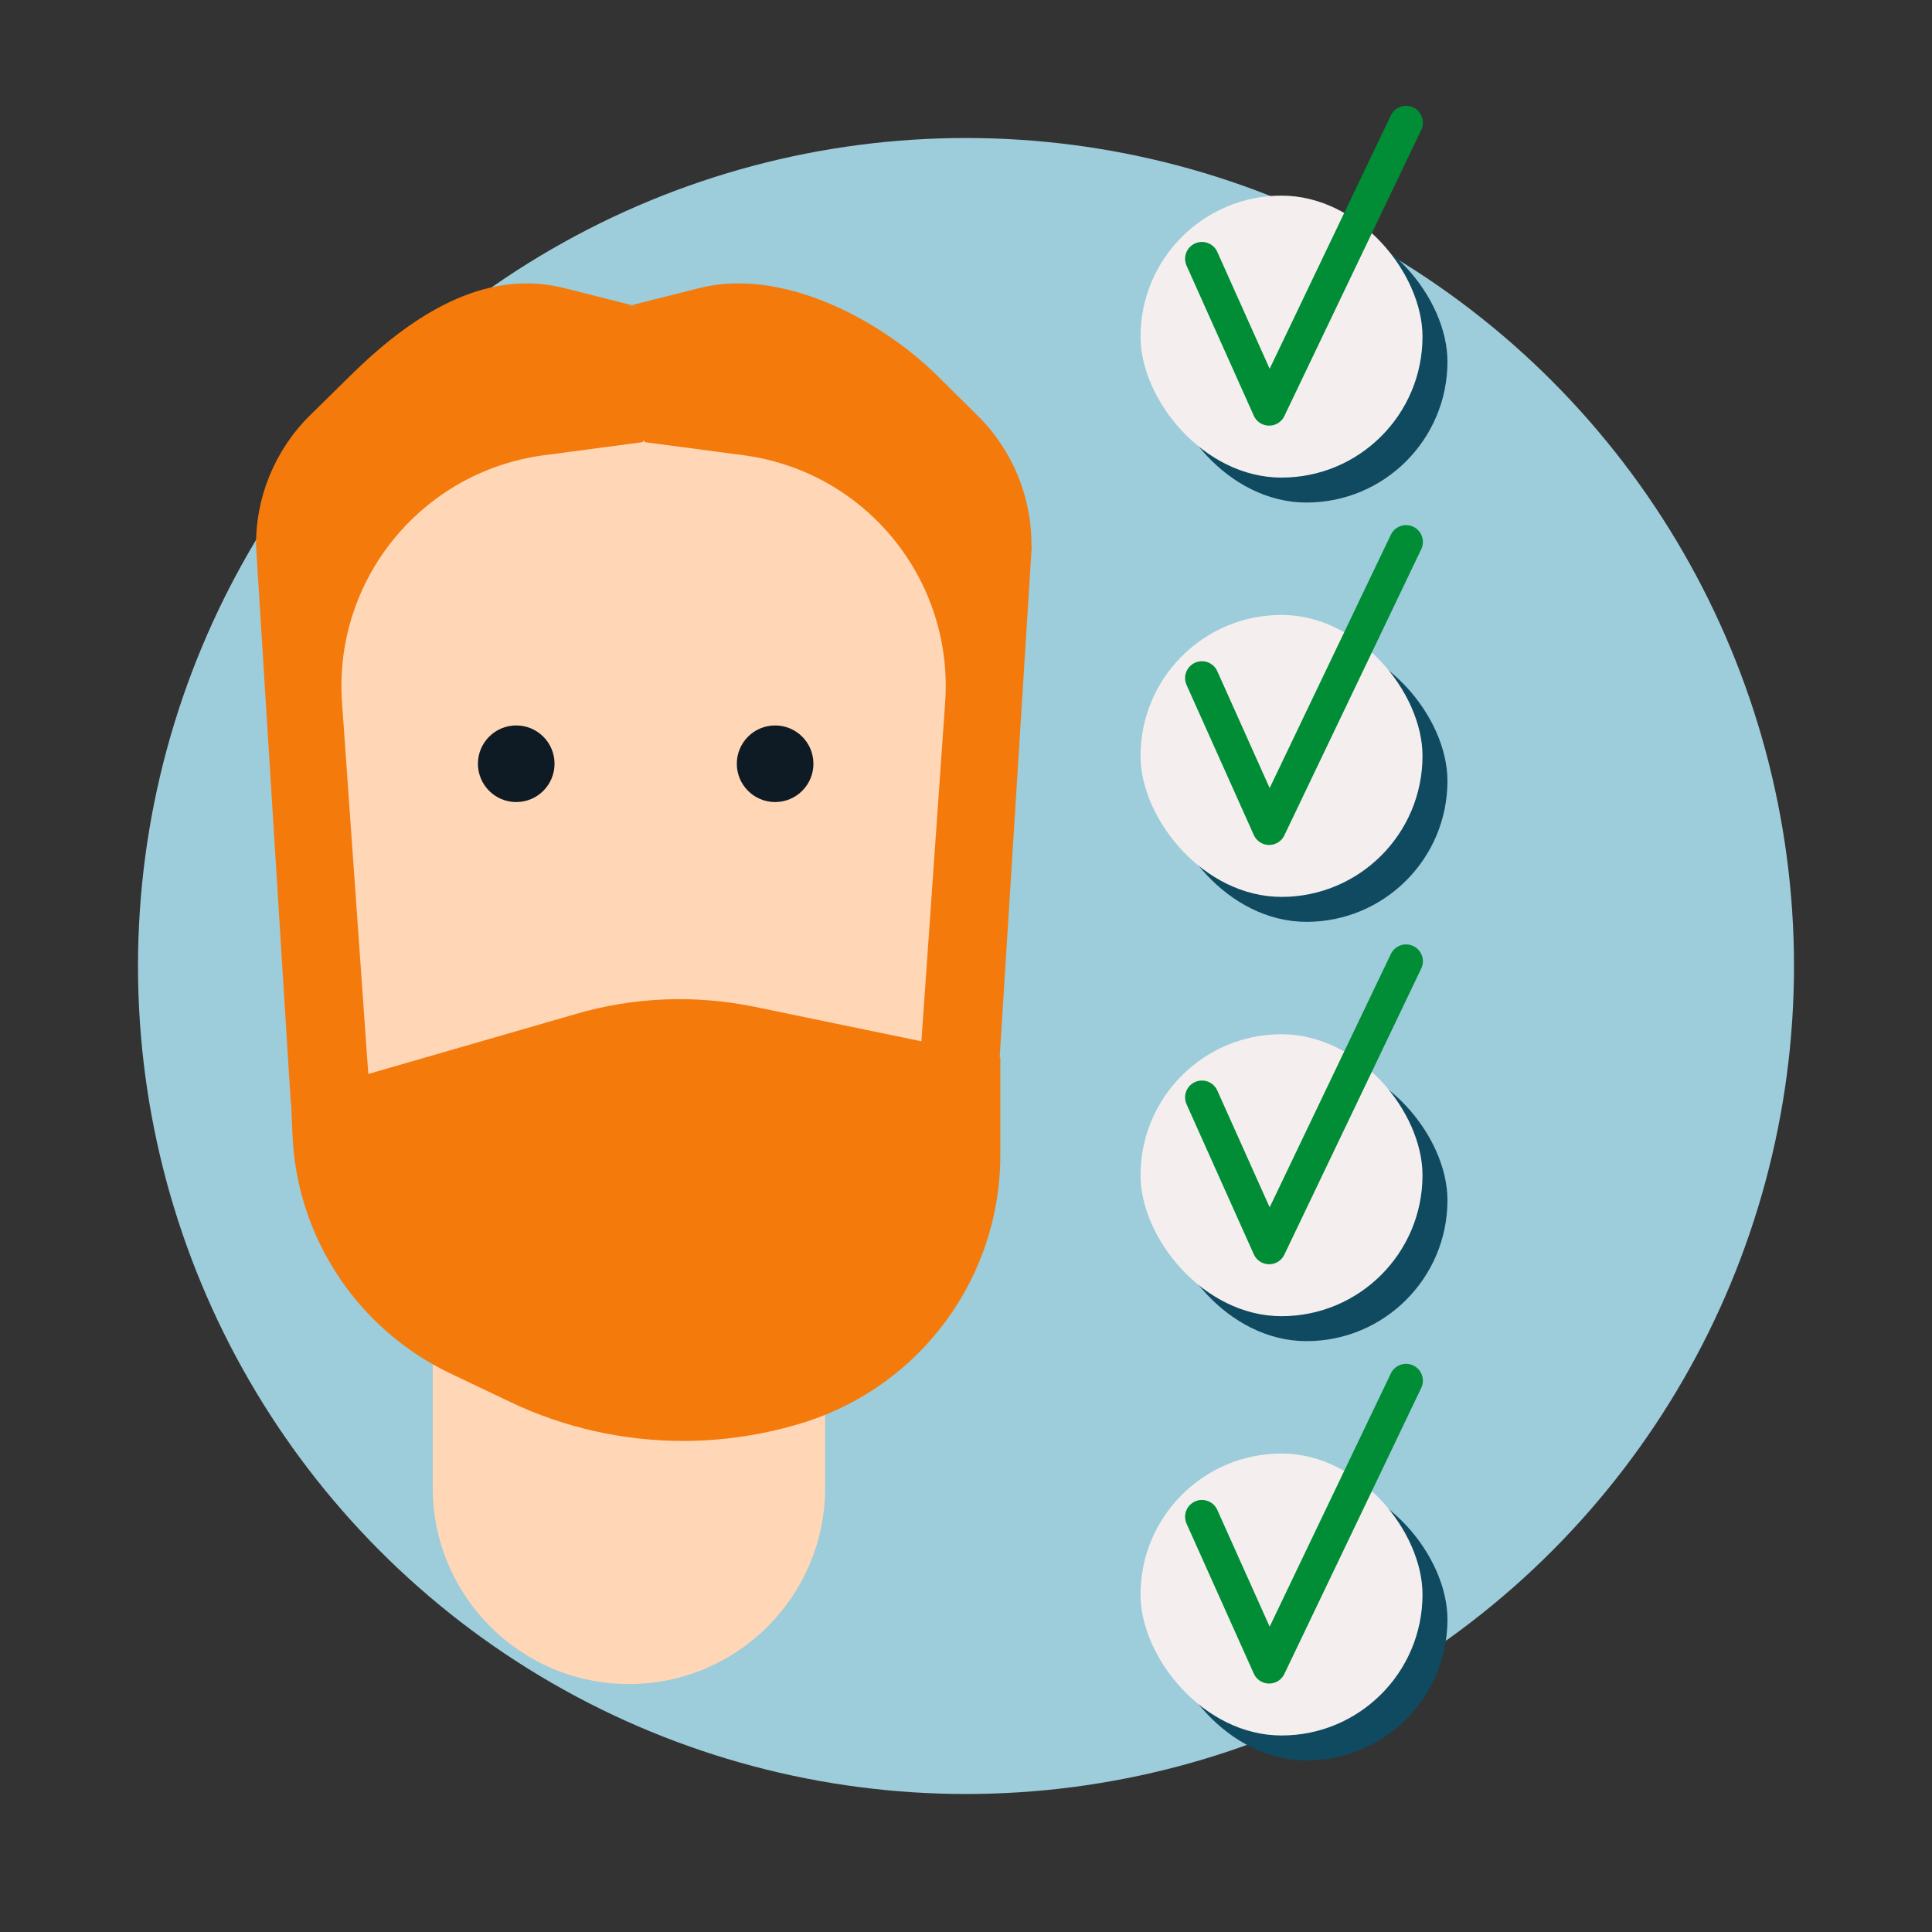 <?xml version="1.0" encoding="UTF-8"?>
<svg xmlns="http://www.w3.org/2000/svg" viewBox="0 0 175 175">
  <rect x="0" y="0" width="175" height="175" fill="#333333" stroke="none"/>
  <defs>
    <style>
      .cls-1 {
        fill: #9dccdb;
      }

      .cls-2 {
        fill: #104a60;
      }

      .cls-3 {
        fill: #0e1b24;
      }

      .cls-4 {
        fill: #f4efee;
      }

      .cls-5 {
        fill: #f47a0c;
      }

      .cls-6 {
        fill: #ffd7b6;
      }

      .cls-7 {
        fill: none;
        stroke: #008d36;
        stroke-linecap: round;
        stroke-linejoin: round;
        stroke-width: 3.05px;
      }
    </style>
  </defs>
  <g id="Laag_2" data-name="Laag 2">
    <circle class="cls-1" cx="87.5" cy="87.5" r="75"></circle>
  </g>
  <g id="Laag_1" data-name="Laag 1">
    <g>
      <g>
        <path class="cls-6" d="M39.19,112.6h35.55v22.17c0,9.81-7.96,17.77-17.77,17.77h0c-9.81,0-17.77-7.96-17.77-17.77v-22.17h0Z"></path>
        <path class="cls-6" d="M28.53,98.08v-59.04h59.91v59.04c0,16.54-13.41,29.96-29.96,29.96h0c-16.54,0-29.96-13.41-29.96-29.96Z"></path>
        <g>
          <circle class="cls-3" cx="46.76" cy="69.18" r="3.47"></circle>
          <circle class="cls-3" cx="70.21" cy="69.18" r="3.47"></circle>
        </g>
      </g>
      <path class="cls-5" d="M93.43,49.57c.06-4.47-1.69-8.78-4.89-11.93l-3.62-3.59c-5.41-5.32-14.27-9.82-21.6-7.95l-6.1,1.54.47.12-.47.24-.28-.29.28-.07-6.1-1.54c-7.34-1.87-14.03,2.63-19.41,7.95l-3.65,3.59c-3.17,3.14-4.95,7.46-4.86,11.93l3.14,50.31h.03l.12,2.84c.36,9.33,5.89,17.67,14.29,21.68l5.44,2.59c4.92,2.35,10.29,3.53,15.67,3.53,3.71,0,7.46-.58,11.08-1.72,10.51-3.38,17.64-13.14,17.64-24.16v-8.85h-.06l2.9-46.24ZM85.61,63.64l-2.15,30.68-15.04-3.11c-5.41-1.12-10.96-.91-16.24.63l-18.82,5.44-2.38-33.64c-.79-11.15,7.25-20.96,18.33-22.41l8.91-1.18.09-.18.09.18,8.91,1.18c11.08,1.45,19.09,11.26,18.3,22.41Z"></path>
      <polygon class="cls-5" points="57.69 27.76 57.22 28 56.93 27.72 57.22 27.65 57.69 27.76"></polygon>
    </g>
    <g>
      <rect class="cls-2" x="105.57" y="19.98" width="25.54" height="25.54" rx="12.77" ry="12.77"></rect>
      <rect class="cls-4" x="103.31" y="17.72" width="25.54" height="25.54" rx="12.77" ry="12.77"></rect>
      <polyline class="cls-7" points="108.87 23.44 114.96 37.03 127.36 11.11"></polyline>
    </g>
    <g>
      <rect class="cls-2" x="105.57" y="57.96" width="25.54" height="25.54" rx="12.77" ry="12.77"></rect>
      <rect class="cls-4" x="103.31" y="55.7" width="25.54" height="25.54" rx="12.77" ry="12.77"></rect>
      <polyline class="cls-7" points="108.87 61.42 114.96 75.01 127.36 49.09"></polyline>
    </g>
    <g>
      <rect class="cls-2" x="105.57" y="95.94" width="25.54" height="25.54" rx="12.77" ry="12.77"></rect>
      <rect class="cls-4" x="103.31" y="93.68" width="25.54" height="25.54" rx="12.77" ry="12.77"></rect>
      <polyline class="cls-7" points="108.87 99.4 114.96 112.99 127.36 87.07"></polyline>
    </g>
    <g>
      <rect class="cls-2" x="105.57" y="133.92" width="25.54" height="25.54" rx="12.77" ry="12.77"></rect>
      <rect class="cls-4" x="103.31" y="131.66" width="25.54" height="25.54" rx="12.77" ry="12.77"></rect>
      <polyline class="cls-7" points="108.87 137.39 114.96 150.97 127.36 125.06"></polyline>
    </g>
  </g>
</svg>
